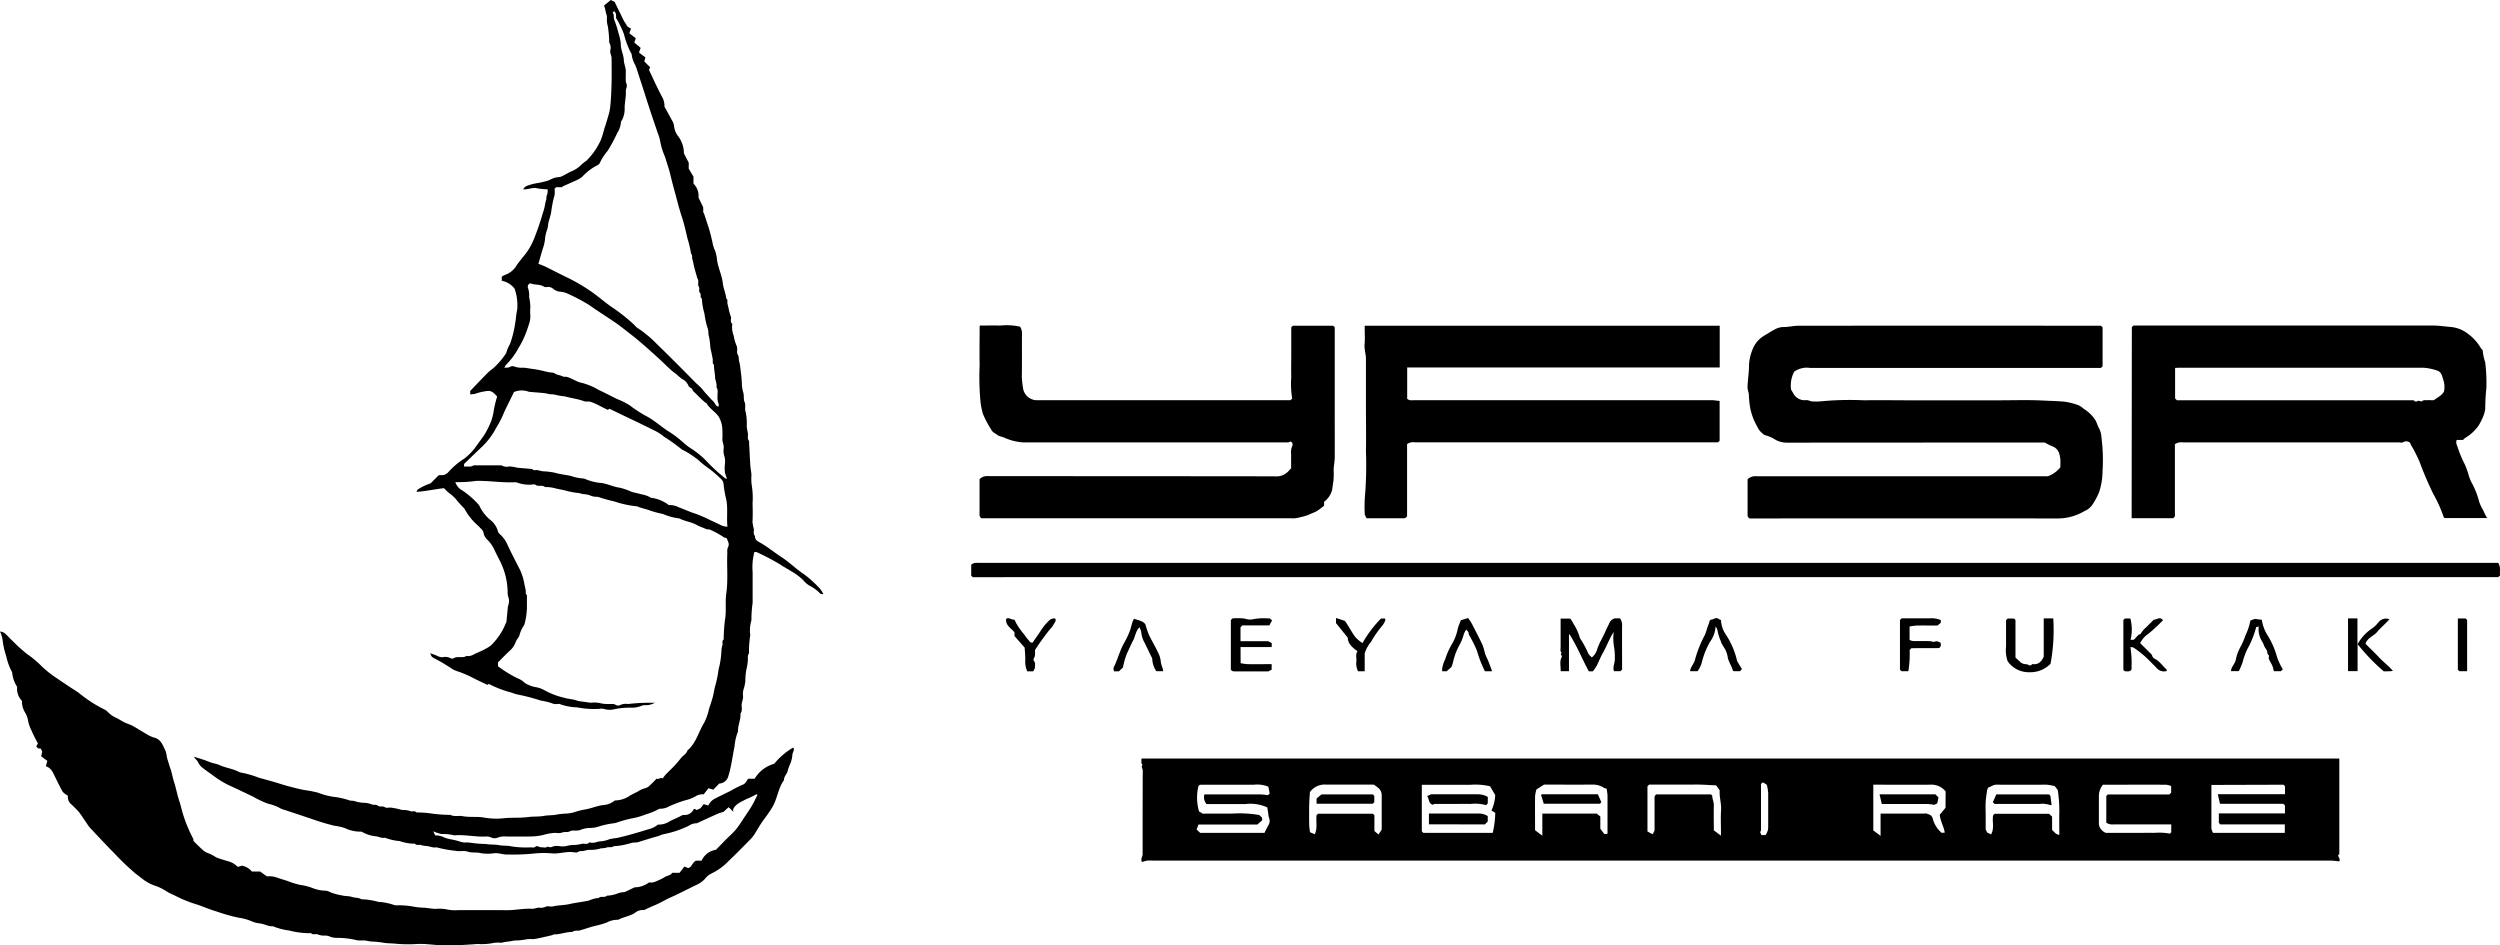 <svg id="Group_44300" data-name="Group 44300" xmlns="http://www.w3.org/2000/svg" xmlns:xlink="http://www.w3.org/1999/xlink" width="166.762" height="63.039" viewBox="0 0 166.762 63.039">
  <defs>
    <clipPath id="clip-path">
      <rect id="Rectangle_23220" data-name="Rectangle 23220" width="166.762" height="63.039"/>
    </clipPath>
  </defs>
  <g id="Group_44292" data-name="Group 44292" clip-path="url(#clip-path)">
    <path id="Path_157723" data-name="Path 157723" d="M829.867,505.2c-.2-.018-.376-.049-.554-.049q-31.652,0-63.3,0H750.747a3.311,3.311,0,0,0-.4,0,2.131,2.131,0,0,0-.334.1.418.418,0,0,1,.005-.35.616.616,0,0,0,.039-.264c0-1.835,0-3.67.009-5.5,0-.126-.137-.249-.01-.374-.14-.115-.055-.27-.082-.423H829.86c.007.008.021.017.023.028a.6.6,0,0,1,0,.08q0,3.094,0,6.188a.452.452,0,0,1,0,.079c0,.011-.018.019-.027.029s-.02.018-.028.029-.015.021-.028.04c.044.133.168.267.07.394m-61.189-5.115v3.108l.1.1h4.63a6.278,6.278,0,0,0,.169-1.341l-.255-.151a2.634,2.634,0,0,0,.252-1.031l-.342-.582a4.164,4.164,0,0,0-1.328-.1c-1.071,0-2.141,0-3.225,0m52.668.008c0,.93,0,1.827,0,2.725a.751.751,0,0,0,.113.472h4.784v-.564h-4.3l-.1-.1V502h4.409v-.527l-.111-.111h-4.222l-.146-.643h4.482v-.53l-.1-.1Zm-62.975,1.5a2.714,2.714,0,0,0-1.456-.226H754.32a.691.691,0,0,1-.141-.643c1.26,0,2.494,0,3.728,0a4.994,4.994,0,0,1,.51.054l.117-.117-.092-.454a1.99,1.99,0,0,0-.964-.129c-.59,0-1.18,0-1.771,0-.55,0-1.1,0-1.65,0-.108,0-.216-.011-.279.108a3.309,3.309,0,0,0,.042,1.676l.249.146c.632,0,1.263-.009,1.893,0a7.868,7.868,0,0,1,1.873.091c.082.087.238.151.192.356l-.317.28h-3.926l-.125.335.235.218h4.295a5.12,5.12,0,0,1,.25-.49.56.56,0,0,0,.049-.52,1.214,1.214,0,0,1-.053-.3c-.023-.148-.048-.3-.063-.39m52.526-1.421c-.156-.028-.331-.072-.507-.087s-.375,0-.563,0c-.938,0-1.876.007-2.814-.005-.223,0-.372.143-.543.188l-.078.154c-.038.3-.088.563-.1.832-.018.293,0,.588,0,.882v.935l.108.208.253.118c.241-.417.055-.864.139-1.28l.095-.095h3.631l.205.19v.893c.148.121.251.313.482.319,0-.5-.013-.992,0-1.486a9.081,9.081,0,0,0-.107-1.505l-.2-.258m-7.277.356a1.212,1.212,0,0,0-1.044-.449c-1.127.007-2.254,0-3.381,0h-.4v3.05l.486.362v-1.483h2.885a.539.539,0,0,1,.2,0c.15.066.306.078.386.3a1.859,1.859,0,0,0,.6.981l.21-.011c-.062-.41-.292-.757-.334-1.194l.385-.465ZM781,500.346a.62.62,0,0,1-.153-.041,1.373,1.373,0,0,0-.833-.224c-1.059.007-2.118,0-3.178,0l-.509.323a2.64,2.64,0,0,0-.092.455c-.008.748,0,1.5,0,2.264l.485.367v-1.473h3.63l.239.191v.818l.269.357.21-.021c0-.868,0-1.711,0-2.553a3.686,3.686,0,0,0-.062-.464m-19.241,1.68h3.653l.1.1v1.052l.273.234.214-.33c0-.761,0-1.512,0-2.261a.637.637,0,0,0-.22-.512c-.1-.084-.2-.154-.305-.229-1.062,0-2.122.005-3.183,0a1.224,1.224,0,0,0-1.081.5c-.014.245-.041.529-.046.813q-.012.7,0,1.406a3.952,3.952,0,0,0,.059.464l.309.128c.212-.424.059-.854.125-1.271l.094-.094m56.916.71c-1.305,0-2.579,0-3.852,0a.725.725,0,0,1-.482-.114v-1.784l.1-.1h4.108l.118-.118v-.441a1.389,1.389,0,0,0-.334-.089c-1.406-.006-2.812,0-4.218,0a1.213,1.213,0,0,0-.268.7c0,.694,0,1.388,0,1.952a.735.735,0,0,0,.47.56h2.131c.362,0,.724-.009,1.086,0a3.779,3.779,0,0,1,1.051.052l.087-.087Zm-30.521.392.483.36V503.2c0-.469-.024-.939.007-1.405s-.131-.907-.088-1.325l-.236-.338c-.345-.017-.709-.039-1.074-.051-.241-.008-.483,0-.724,0h-2.677l-.11.11v3.019l.346.181.127-.245c0-.691,0-1.414,0-2.136a.271.271,0,0,1,.118-.278h3.638c.037.037.089.064.09.094.007.219.114.417.108.642-.015.535,0,1.071,0,1.657m3.082.11.09.214h.269a.844.844,0,0,0,.185-.532c0-.761,0-1.522,0-2.282a3.275,3.275,0,0,0-.087-.523c0-.011-.018-.019-.056-.057l-.225-.126-.112.112v2.841c0,.08,0,.16,0,.24a.215.215,0,0,1-.019.072c0,.011-.018.019-.027.029l-.012.012" transform="translate(-673.839 -447.744)"/>
    <path id="Path_157724" data-name="Path 157724" d="M24.12,55.473A2.4,2.4,0,0,1,23,55.236a3.617,3.617,0,0,0-.7-.156,15.328,15.328,0,0,1-1.505-.453c-.6-.2-1.2-.4-1.8-.6a1.18,1.18,0,0,1-.247-.084,3.163,3.163,0,0,0-.871-.334,5.939,5.939,0,0,1-.975-.459c-.571-.273-1.142-.547-1.718-.81a6.644,6.644,0,0,1-1.018-.647c-.2-.138-.4-.279-.587-.427a1.038,1.038,0,0,1-.359-.409c-.055-.131-.2-.223-.282-.383.338.112.683.206,1.011.343.232.1.48.119.713.225.428.194.915.239,1.332.477a6.555,6.555,0,0,1,1.265.356c.406.108.817.225,1.223.343a17.154,17.154,0,0,0,1.669.453c.273.05.551.08.821.149a1.722,1.722,0,0,1,.363.1,4.373,4.373,0,0,0,.912.232,4.953,4.953,0,0,1,1,.216c.135.068.293.018.447.086a2.533,2.533,0,0,0,.645.1,1.275,1.275,0,0,1,.406.086c.15.079.349.009.442.089.155.132.328.009.485.116.111.076.313,0,.466.035a5.214,5.214,0,0,1,.52.105.92.92,0,0,0,.26.048,1.17,1.17,0,0,1,.453.076c.124.053.293-.058.408.086.005.006.026,0,.039,0a6.84,6.84,0,0,1,1.054.084,9.555,9.555,0,0,0,1.175.077c.26.138.546.035.811.086.471.091.955.01,1.415.092a4.672,4.672,0,0,0,1.337.046c.542-.059,1.086-.006,1.618-.079.355-.049.711-.012,1.054-.077.274-.051.549-.028.812-.081a4.7,4.7,0,0,1,.613-.071,2.428,2.428,0,0,0,.569-.084A4.685,4.685,0,0,1,39,54c.45-.069.865-.273,1.329-.306a1.4,1.4,0,0,0,.688-.3,1.79,1.79,0,0,0,1.017-.332c.164-.089.33-.175.5-.255a1.6,1.6,0,0,1,.511-.231.691.691,0,0,0,.316-.2c.151-.133.287-.282.445-.44.124.092.255-.119.4-.006a2.079,2.079,0,0,1,.174-.237c.2-.213.421-.414.623-.628.151-.161.289-.334.428-.506s.36-.275.428-.506c.586-.495.739-1.251,1.126-1.866a3.826,3.826,0,0,0,.314-.914c.1-.307.214-.611.283-.932.039-.179.066-.369.116-.55a7.293,7.293,0,0,0,.235-1.144,5.5,5.5,0,0,0,.188-1.218,1.559,1.559,0,0,1,.073-.408c.022-.124-.053-.268.08-.371.013-.01,0-.051,0-.078a10.933,10.933,0,0,1,.089-1.251c.1-.58,0-1.165.083-1.735.132-.915.025-1.829.071-2.741a.622.622,0,0,1,.063-.378.408.408,0,0,0-.016-.338c-.048-.1-.05-.278-.24-.263a5.59,5.59,0,0,0-.913-.512c-.115-.072-.227-.019-.334-.073-.176-.09-.377-.135-.546-.235-.381-.225-.83-.263-1.217-.465a3.83,3.83,0,0,1-1.086-.294,6.905,6.905,0,0,1-.871-.233c-.278-.111-.579-.151-.851-.277a6.981,6.981,0,0,1-1.555-.337,9.857,9.857,0,0,1-.974-.265.494.494,0,0,0-.184-.038.941.941,0,0,1-.411-.082,1.322,1.322,0,0,0-.409-.09c-.134,0-.265-.067-.409-.08a5.093,5.093,0,0,1-.819-.156c-.245-.064-.495-.1-.738-.163a2.188,2.188,0,0,0-.653-.074c-.174-.177-.431,0-.626-.151-.074-.059-.234-.013-.355-.009a2.376,2.376,0,0,1-.9-.149.422.422,0,0,0-.156-.012c-.85.033-1.693-.11-2.545-.093a8.835,8.835,0,0,1-1.4.081.976.976,0,0,0,.475.561,5.55,5.55,0,0,1,1.063.925.515.515,0,0,1,.1.16,2.665,2.665,0,0,0,.695.874,1.455,1.455,0,0,1,.519.789.4.4,0,0,0,.14.181,2.059,2.059,0,0,1,.5.717c.262.562.552,1.112.833,1.665a3.854,3.854,0,0,1,.29.965c.026.123.059.245.079.369s-.041.242.082.328c0,.295,0,.589,0,.884a4.618,4.618,0,0,1-.163,1.058.662.662,0,0,1-.069.132,2.11,2.11,0,0,0-.247.54c-.037.209-.21.336-.273.532a1.429,1.429,0,0,1-.418.592c-.265.245-.514.507-.76.752v.261a8.594,8.594,0,0,0,1.283.793,1.338,1.338,0,0,1,.454.272,1.112,1.112,0,0,0,.355.2,1.656,1.656,0,0,0,.392.12,1.9,1.9,0,0,1,.7.261,5.266,5.266,0,0,0,1.259.461c.265.081.555.084.813.178a1.529,1.529,0,0,0,.374.07c.191.022.38.063.571.076a1.959,1.959,0,0,1,.558.016,2.16,2.16,0,0,0,.657.068c.152.016.308-.038.456.073a.3.3,0,0,0,.272,0,.916.916,0,0,1,.535-.071,12.2,12.2,0,0,1,1.457-.084c.077.008.156,0,.326,0a1.146,1.146,0,0,1-.6.161.737.737,0,0,0-.371.075,1.581,1.581,0,0,1-.528.092,5.591,5.591,0,0,0-1.132.088,1.342,1.342,0,0,1-.784-.009.658.658,0,0,0-.28,0,5.95,5.95,0,0,1-1.495-.1,3.677,3.677,0,0,1-1.153-.22c-.054-.026-.132,0-.2,0a.765.765,0,0,1-.373-.073,5.071,5.071,0,0,0-.7-.161c-.08-.03-.166-.055-.248-.079a12.759,12.759,0,0,0-1.275-.321c-.2-.037-.38-.125-.575-.172a7.068,7.068,0,0,1-1.367-.541l-.086.068c-.342-.165-.7-.327-1.051-.51a6.2,6.2,0,0,0-.962-.4,1.672,1.672,0,0,1-.433-.218,11.308,11.308,0,0,0-1.1-.645c-.176-.1-.176-.1-.272-.335a3.92,3.92,0,0,1,.465.17.734.734,0,0,0,.367.092.762.762,0,0,1,.534.069.217.217,0,0,0,.2,0c.269-.168.6.023.862-.157.276.063.492-.118.718-.211a4.935,4.935,0,0,0,.669-.329,1.374,1.374,0,0,0,.25-.171,4.173,4.173,0,0,0,.97-1.447c.014-.034.047-.065.05-.1.03-.283.054-.567.083-.851a1.108,1.108,0,0,1,.051-.3.818.818,0,0,0,0-.5.829.829,0,0,1-.051-.258,4.729,4.729,0,0,0-.33-1.753c-.141-.369-.348-.713-.515-1.073a2.358,2.358,0,0,0-.509-.757.771.771,0,0,1-.244-.414.535.535,0,0,0-.188-.328c-.084-.087-.165-.177-.257-.255a3.816,3.816,0,0,1-.777-.965.887.887,0,0,0-.106-.157,6.806,6.806,0,0,1-.548-.615,3.252,3.252,0,0,0-.5-.433c-.091-.079-.172-.17-.272-.27-.591.064-1.188.2-1.843.247.054-.088.07-.149.108-.168a3.57,3.57,0,0,1,.839-.4l.54-.539c.192-.031.358.03.49-.092.027-.025.077-.029.1-.057a5,5,0,0,1,1.122-.965,3.9,3.9,0,0,0,.733-.742c.2-.293.423-.573.62-.868a5.9,5.9,0,0,0,.442-.9,3.63,3.63,0,0,0,.144-.545,7.232,7.232,0,0,1,.251-1.085,2.051,2.051,0,0,0-.284-.275.517.517,0,0,0-.314-.1,3.8,3.8,0,0,0-.848.184c-.125.047-.223.016-.341.064l-.014-.24c.361-.376.741-.778,1.129-1.173a3.047,3.047,0,0,1,.385-.324,5.018,5.018,0,0,0,.89-1.032,2.479,2.479,0,0,1,.258-.617,7.168,7.168,0,0,0,.338-1.351c.029-.177.054-.352.07-.531s.062-.325.076-.49a3.4,3.4,0,0,0-.181-1.307,1.409,1.409,0,0,0-.856-.529V18.46a.776.776,0,0,1,.2-.117,1.467,1.467,0,0,0,.825-.7c.154-.2.311-.409.475-.6a4.213,4.213,0,0,0,.66-1.137,17.322,17.322,0,0,0,.588-1.726,2.782,2.782,0,0,0,.145-.584,2.42,2.42,0,0,1,.076-.289c.021-.1-.013-.2.052-.3a.982.982,0,0,0,.038-.379,4.249,4.249,0,0,1-.815-.09c-.272-.008-.529.106-.815.094.114-.233.32-.257.492-.318a4.523,4.523,0,0,1,.556-.117c.184-.04.368-.082.55-.131a1.542,1.542,0,0,0,.242-.1,1.288,1.288,0,0,1,.5-.148.734.734,0,0,0,.287-.081c.2-.1.391-.222.6-.313a1.889,1.889,0,0,0,.662-.449,3.635,3.635,0,0,1,.333-.26,4.586,4.586,0,0,0,.955-1.372,5.632,5.632,0,0,0,.229-.75c.118-.314.2-.64.3-.962a3.035,3.035,0,0,0,.1-.518c.057-.535.075-1.075.089-1.613s0-1.072,0-1.607c0-.18-.109-.338-.087-.53a.676.676,0,0,0-.071-.53c-.013-.017,0-.052,0-.079a7.979,7.979,0,0,0-.092-1.009,1.533,1.533,0,0,1-.062-.531c.027-.181-.077-.323-.091-.49a2.119,2.119,0,0,0-.1-.355L40.743,0,41,.127c.187.384.391.808.6,1.23.039.078.095.148.141.223a.843.843,0,0,0,.117.19,1.214,1.214,0,0,0,.234.132l-.113.32.432.329-.1.288.424.355-.111.31.429.326-.077.27.392.386-.078.178c.279.581.556,1.213.886,1.816a1.211,1.211,0,0,1,.146.627c.165.3.336.608.5.918a.93.93,0,0,1,.141.38,1.3,1.3,0,0,0,.258.661,1.887,1.887,0,0,1,.4,1.164l.32.62v.4l.318.537v.466a1.118,1.118,0,0,1,.333.922l.317.655V14.2l.035-.011c.069.212.141.422.207.635a10.5,10.5,0,0,1,.408,1.52,2.707,2.707,0,0,0,.155.417c.035.107.056.218.082.328s.024.2.04.3c.081.511.321.977.378,1.5.037.342.195.673.233,1.025.126.088.053.22.076.331s.052.219.08.328a2.875,2.875,0,0,0,.136.506c.078.17-.073.377.105.52.007.005,0,.026,0,.039a1.558,1.558,0,0,0,.1.763,2.875,2.875,0,0,0,.212.715c.012.02,0,.051.009.076.031.163-.046.326.066.5.073.112.025.291.083.445a3.527,3.527,0,0,1,.079.487,9.135,9.135,0,0,1,.095,1.009,2.178,2.178,0,0,0,.085.527c.078.217.008.46.09.645.1.229,0,.452.071.655a3.533,3.533,0,0,1,.076.974c.015.164.054.326.078.489s-.058.343.079.491c.013.014,0,.052,0,.079.027.511.049,1.023.082,1.534.014.217.062.433.076.65a3.5,3.5,0,0,0,.012.64A5.33,5.33,0,0,1,50.2,33.57c.01.415.018.831-.005,1.245a3.66,3.66,0,0,0,.091.489c.009.151-.059.319.078.449-.028.231.155.342.3.422.515.281.962.659,1.449.975.54.349.988.808,1.527,1.16a7.626,7.626,0,0,1,1.054.957,2.045,2.045,0,0,1,.233.371c-.112-.021-.182-.012-.213-.043a2.432,2.432,0,0,0-.644-.489,1.567,1.567,0,0,1-.479-.393,3.683,3.683,0,0,0-.8-.6c-.239-.161-.5-.285-.737-.452a15.757,15.757,0,0,0-1.588-.834c-.04-.022-.1,0-.144,0a3.872,3.872,0,0,0-.118,1.334c0,.683,0,1.366,0,2.05a8.015,8.015,0,0,0-.08,1.172,2.217,2.217,0,0,0-.077.972,7.081,7.081,0,0,0-.084,1.212c-.121.177-.06.379-.084.569a4.076,4.076,0,0,1-.092.526,4.1,4.1,0,0,0-.069.774,2.237,2.237,0,0,1-.1.483,1.15,1.15,0,0,0-.055.494c.027.218-.087.4-.091.61,0,.191.057.395-.078.57.035.405-.183.776-.163,1.179a.228.228,0,0,1-.035.105,3.516,3.516,0,0,0-.2.921c-.137.654-.207,1.322-.409,1.962a.655.655,0,0,1-.611.506l-.4.411-.316-.1-.32.409a.9.9,0,0,0-.57.148,2.568,2.568,0,0,1-.659.25,8.1,8.1,0,0,0-1.08.405,1.222,1.222,0,0,1-.578.16.2.2,0,0,0-.112.02,3.792,3.792,0,0,1-.826.34,4.758,4.758,0,0,1-1.009.29,7.7,7.7,0,0,0-.9.249,1.378,1.378,0,0,1-.215.062,5.56,5.56,0,0,0-1.037.218,1.936,1.936,0,0,1-.521.1,1.814,1.814,0,0,0-.783.158c-.032.016-.079,0-.117.01-.176.035-.351-.044-.539.064-.14.08-.348,0-.527.086a.942.942,0,0,1-.4.009,3.29,3.29,0,0,0-.827.14,3.831,3.831,0,0,1-.764.1c-.55.014-1.1,0-1.651.008a1.314,1.314,0,0,0-.616.067.527.527,0,0,1-.43,0,.714.714,0,0,0-.417-.065c-.689.02-1.371-.143-2.061-.083a2.948,2.948,0,0,0-.852-.087,2.833,2.833,0,0,1-.549-.184l.126.273a1.275,1.275,0,0,1,.614.144c.311.121.66.142.983.253a1.718,1.718,0,0,0,.369.08,1.922,1.922,0,0,1,.36.009,7.793,7.793,0,0,0,1.053.087c.3.058.6.022.893.08.274.055.555.013.812.08a6.227,6.227,0,0,0,1.3.065c.111.006.236.048.336-.068.023-.027.121,0,.183.017s.122.057.178.05c.14-.017.294.069.42-.054a.365.365,0,0,0,.372-.011,1.165,1.165,0,0,1,.438-.011,1.26,1.26,0,0,0,.439-.009,2.01,2.01,0,0,1,.615-.074,4.353,4.353,0,0,0,.45-.078c.15-.029.32.073.453-.077.018-.02.079-.011.117,0,.228.056.43-.082.652-.086a1.825,1.825,0,0,0,.584-.14,3.933,3.933,0,0,1,.487-.081c.246-.054.492-.112.735-.179.457-.126.913-.256,1.363-.4a1.608,1.608,0,0,0,.66-.318,1.312,1.312,0,0,0,.771-.213c.24-.129.5-.225.738-.353a.429.429,0,0,1,.211-.078.638.638,0,0,0,.649-.362c.008-.018.042-.026.081-.048l.12.083c.26-.1.26-.1.474-.392l.314.093a.966.966,0,0,1,.486-.485q.5-.254,1-.494a6.374,6.374,0,0,1,.8-.406.42.42,0,0,0,.181-.129,2.785,2.785,0,0,0,.184-.272h.436a2.211,2.211,0,0,1,1.308-1,4.7,4.7,0,0,1,1.264-1.082c.12.172-.047.315-.053.475a1.741,1.741,0,0,1-.084.446c-.067.212-.181.413-.225.628s-.264.377-.249.622c-.405.553-.442,1.263-.8,1.842-.172.281-.365.549-.559.809-.221.3-.4.615-.589.925a2.123,2.123,0,0,1-.284.364c-.47.478-.938.959-1.425,1.419a3.972,3.972,0,0,1-1.2.88,1.164,1.164,0,0,0-.416.349,1.751,1.751,0,0,1-.563.4c-.582.279-1.154.582-1.744.845-.331.147-.638.34-.968.481-.252.108-.5.215-.784.358a.837.837,0,0,0-.636.2c-.346.211-.753.26-1.1.449a1.444,1.444,0,0,0-.735.169,4.774,4.774,0,0,1-.714.214c-.382.084-.741.227-1.116.326-.159.042-.341-.031-.484.1-.416-.009-.807.167-1.222.163-.046,0-.09.042-.138.053-.269.064-.539.127-.809.185a3.807,3.807,0,0,1-.45.078,2.023,2.023,0,0,0-.44.011,4.13,4.13,0,0,1-.814.081,4.456,4.456,0,0,1-.451.076c-.151.006-.3.06-.45.073a2.036,2.036,0,0,0-.48.011,3.76,3.76,0,0,1-1.057.071c-.432.03-.863.065-1.3.078s-.86.021-1.289,0c-.472-.026-.941-.1-1.417-.079a9.266,9.266,0,0,1-1.408-.011c-.313-.037-.63-.02-.932-.08a5.557,5.557,0,0,0-.734-.07c-.164-.011-.326-.061-.491-.075a3.2,3.2,0,0,1-.482-.009,5.306,5.306,0,0,0-1.344-.161,1.267,1.267,0,0,1-.517-.106.67.67,0,0,0-.262-.048,1.151,1.151,0,0,1-.494-.074c-.131-.065-.315.054-.449-.085-.019-.02-.078,0-.118,0a5.32,5.32,0,0,1-1.339-.178,4.28,4.28,0,0,1-1.087-.284c-.314.024-.583-.161-.89-.193a1.748,1.748,0,0,1-.541-.144,3.348,3.348,0,0,0-.866-.234,12.459,12.459,0,0,1-1.481-.421c-.453-.129-.885-.326-1.333-.472a8.188,8.188,0,0,1-1.313-.524c-.22-.117-.456-.2-.667-.337a3.43,3.43,0,0,0-.663-.341,2.97,2.97,0,0,1-.838-.408c-.18-.144-.367-.28-.55-.421A16.56,16.56,0,0,1,7.611,56.9c-.105-.1-.211-.206-.313-.313Q6.642,55.9,5.989,55.2a2.489,2.489,0,0,1-.2-.278c-.058-.083-.113-.167-.171-.251-.123-.177-.235-.364-.373-.527a6.681,6.681,0,0,0-.482-.485.636.636,0,0,1-.232-.572c-.084-.058-.182-.117-.268-.191a.587.587,0,0,1-.137-.174q-.248-.48-.484-.965c-.129-.263-.242-.537-.584-.644l.1-.357-.411-.308.067-.313-.088-.2-.181-.013-.129-.129.112-.2c-.13-.258-.291-.539-.414-.836a2.478,2.478,0,0,1-.258-.781,1.739,1.739,0,0,0-.2-.475,1.373,1.373,0,0,1-.188-.744,1.19,1.19,0,0,1-.326-.945,2.02,2.02,0,0,1-.323-.9.3.3,0,0,0-.048-.14,4.022,4.022,0,0,1-.35-.98A5.341,5.341,0,0,1,.168,42.65,2.184,2.184,0,0,0,0,42.125a.618.618,0,0,1,.386.178c.156.147.3.306.458.453a9.832,9.832,0,0,0,1,.9,6.294,6.294,0,0,1,.782.634,7.314,7.314,0,0,0,.737.652c.407.3.834.573,1.254.857.241.163.5.306.723.487a8.8,8.8,0,0,0,1.591,1.022.944.944,0,0,1,.278.2,1.621,1.621,0,0,0,.533.37c.192.09.367.214.558.307s.374.138.547.233c.34.188.666.4,1,.591a1.854,1.854,0,0,0,.442.194c.465.12.578.533.754.887a1.951,1.951,0,0,1,.087.406c.033.133.075.264.115.394s.08.261.126.39c.1.283.141.581.235.867.139.427.215.875.359,1.3.08.237.134.482.2.72a9.412,9.412,0,0,0,.677,1.691,1.145,1.145,0,0,1,.06.136.364.364,0,0,1,0,.1c.173.17.348.356.539.523a1.207,1.207,0,0,0,.512.319,3.381,3.381,0,0,1,.459.249c.289.122.593.2.886.288a1.392,1.392,0,0,1,.562.355l.27-.083a1.119,1.119,0,0,1,.672.39h.55l.448.321a1.65,1.65,0,0,1,.728.1c.233.086.475.148.71.231a5.485,5.485,0,0,0,.789.241,3.638,3.638,0,0,1,.8.2,2.573,2.573,0,0,0,.888.187.51.51,0,0,1,.253.073,3.475,3.475,0,0,0,.864.243c.208.059.443.029.647.1s.434.026.621.152a4.859,4.859,0,0,1,1.139.176,3.887,3.887,0,0,1,1.074.217.9.9,0,0,0,.278.01,5.568,5.568,0,0,1,1.05.1,4.376,4.376,0,0,0,.7.065c.231.026.46.064.692.077a2.892,2.892,0,0,1,.68.016,2.87,2.87,0,0,0,.9.064c1.074.009,2.148,0,3.222.006.555,0,1.1-.128,1.659-.093.141.009.292-.071.449-.077a.791.791,0,0,0,.459-.061c.117-.072.321.016.473-.02.377-.09.769-.075,1.141-.163.421-.1.852-.13,1.272-.231a1.94,1.94,0,0,1,.655-.17c.151-.155.391.006.54-.153a2.217,2.217,0,0,0,.775-.172,1.7,1.7,0,0,1,.413-.068l.661-.317a1.584,1.584,0,0,0,.955-.325.879.879,0,0,0,.533-.1,4.156,4.156,0,0,0,.506-.246c.149-.121.4-.1.511-.3h.494l.321-.414.255.1c.261-.076.264-.368.513-.493h.38a1.248,1.248,0,0,1,.957-.726L48.424,56c.228-.228.473-.441.679-.686a8.5,8.5,0,0,0,.517-.749c.168-.251.343-.5.5-.76s.276-.523.412-.785c-.04-.017-.074-.042-.084-.035a5.411,5.411,0,0,1-.672.322c-.308.175-.669.281-.868.658v.176l-.306-.3-.344.317a2.883,2.883,0,0,0-.332.1c-.465.207-.927.42-1.444.656a.927.927,0,0,0-.516.157,6.674,6.674,0,0,1-1.695.573c-.157.033-.3.114-.458.156-.433.117-.86.257-1.29.386a2.434,2.434,0,0,1-.315.021c-.1.015-.191.06-.29.076a4.2,4.2,0,0,1-.98.162c-.148.119-.341.032-.485.092s-.317.023-.451.078a2.418,2.418,0,0,1-.735.074c-.125.012-.246.057-.37.076s-.232-.02-.349.072c-.066.052-.209.021-.314.008-.451-.057-.887.1-1.336.086a6.525,6.525,0,0,0-1.366.012A14.047,14.047,0,0,1,33.866,57c-.3.018-.585-.115-.894-.086a2.808,2.808,0,0,1-.922-.009c-.285-.071-.576,0-.845-.094s-.558.006-.822-.058a8.17,8.17,0,0,1-1.271-.234c-.24.058-.456-.085-.692-.085a2.077,2.077,0,0,1-.37-.075c-.124-.024-.27.057-.369-.081a2.95,2.95,0,0,1-1.018-.173,3.616,3.616,0,0,1-.991-.226c-.2.051-.379-.062-.569-.09a2.355,2.355,0,0,1-.985-.315M40.98,1.338a5.948,5.948,0,0,1,.268.848,3.53,3.53,0,0,1,.164.735c-.02.382.189.712.2,1.09.006.246.135.486.131.745,0,.214-.009.429,0,.643.006.111.072.219.071.328s-.076.247-.069.368c.021.369-.074.728-.078,1.092a1.588,1.588,0,0,1-.192.848c-.02.032-.055.065-.055.1a1.512,1.512,0,0,1-.25.741,10.4,10.4,0,0,1-.636,1.185,3.5,3.5,0,0,0-.515.791.343.343,0,0,1-.168.168,3.581,3.581,0,0,0-.983.739,1.311,1.311,0,0,1-.345.232c-.336.16-.679.3-1.019.456l.012.039H37.1l-.111.111a1.22,1.22,0,0,1-.009.462,7.44,7.44,0,0,0-.221,1.152c-.048.181-.093.362-.151.541s-.042.384-.109.558a2.418,2.418,0,0,0-.15.7,2.764,2.764,0,0,1-.144.585c-.1.323-.187.647-.29,1,.171.071.334.128.488.2.468.23.93.475,1.4.7a12.151,12.151,0,0,1,1.588.921c.549.374,1.038.829,1.6,1.191a11.567,11.567,0,0,1,1.3,1.048,1.738,1.738,0,0,0,.2.2,7.682,7.682,0,0,1,1.318,1.086c.895.868,1.772,1.754,2.648,2.641a3.936,3.936,0,0,1,.374.357c.19.249.411.475.621.709a1.188,1.188,0,0,1,.289.363c.018.048.1.074.177.132.013-.085.043-.145.024-.178a1.217,1.217,0,0,1-.078-.571c-.01-.192.056-.395-.079-.569.061-.227-.076-.429-.085-.649s-.051-.46-.076-.69c-.006-.053.02-.131-.007-.155-.124-.111-.052-.25-.074-.374s-.052-.273-.08-.409-.062-.245-.079-.369a4.265,4.265,0,0,0-.093-.726c-.058-.181-.017-.372-.079-.529a5.124,5.124,0,0,1-.218-.991,4.161,4.161,0,0,1-.174-1.015c-.165-.087-.016-.275-.132-.39s.013-.267-.077-.41c-.067-.106-.021-.282-.036-.425,0-.046-.047-.088-.06-.135-.088-.312-.184-.622-.253-.939a2.544,2.544,0,0,0-.079-.33c-.042-.115.031-.263-.088-.366a6.609,6.609,0,0,0-.24-1.025c-.117-.512-.232-1.022-.4-1.522-.155-.46-.267-.934-.395-1.4-.112-.409-.224-.82-.323-1.232-.1-.439-.25-.861-.38-1.291a4.547,4.547,0,0,1-.3-.925,3.11,3.11,0,0,0-.192-.681c-.167-.506-.346-1.009-.511-1.516-.25-.767-.489-1.538-.742-2.3-.078-.236-.148-.48-.241-.7a1.84,1.84,0,0,1-.241-.744c0-.009-.021-.017-.027-.029a5.722,5.722,0,0,1-.484-1.286A6.735,6.735,0,0,0,41.094,1.2c-.008-.115.044-.315-.131-.455l-.1.1c.126.145.043.314.113.488M30.952,31.126c.239-.026.455.048.645-.087H33.45a.683.683,0,0,0,.53.074,2.731,2.731,0,0,1,.531.086c.311.029.622.054.933.081.025,0,.058,0,.071.019.1.117.227.036.338.06s.245.063.37.079a4.848,4.848,0,0,1,.77.091c.353.106.718.137,1.074.215a3.257,3.257,0,0,0,.9.179,3.5,3.5,0,0,0,1.2.3c.4.071.763.254,1.169.308a4.158,4.158,0,0,1,.771.266c.212.074.441.1.655.171a1.887,1.887,0,0,1,.666.237,2.412,2.412,0,0,1,1.184.486,1.322,1.322,0,0,1,.684.156c.362.13.709.3,1.079.412a9.256,9.256,0,0,1,1.022.446q.305.138.607.284a1.093,1.093,0,0,0,.521.144c-.067-.614.038-1.2-.076-1.8a7.229,7.229,0,0,1-.185-1.055.486.486,0,0,0-.14-.3,8.524,8.524,0,0,0-.8-.7,6.389,6.389,0,0,1-.668-.523,1.443,1.443,0,0,0-.27-.216,5.326,5.326,0,0,0-.9-.554,11.6,11.6,0,0,0-1.182-.847,3.124,3.124,0,0,0-.666-.428c-.609-.308-1.228-.6-1.843-.894l-1.146-.552-.1.075c-.391-.169-.736-.393-1.129-.527-.161-.055-.317,0-.462-.05-.415-.154-.855-.2-1.277-.322a3.989,3.989,0,0,1-.565-.088A1.35,1.35,0,0,0,36.7,26.3c-.137-.024-.272-.064-.41-.078-.324-.033-.649-.055-.973-.083a.3.3,0,0,1-.073-.017,1.326,1.326,0,0,0-.963.03c-.262.569-.56,1.1-.788,1.663a7.379,7.379,0,0,1-.393.722,4.84,4.84,0,0,1-.883,1.2c-.418.4-.838.8-1.26,1.211Zm4.264-12.106c0,.053-.023.13,0,.181a1.436,1.436,0,0,1,.079.611,3.531,3.531,0,0,1,.083.65,3.456,3.456,0,0,0,0,.6,1.666,1.666,0,0,1-.119.636,6.326,6.326,0,0,1-.678,1.529,4.776,4.776,0,0,1-.822,1.105.909.909,0,0,0-.117.2c.153-.016.272,0,.346-.043a.363.363,0,0,1,.339-.035,1.344,1.344,0,0,0,.576.07c.244.022.485.071.73.1a7.467,7.467,0,0,1,.738.153,3.438,3.438,0,0,0,.491.081c.1.007.2.094.3.132a1.837,1.837,0,0,1,.356.109c.1.061.187.018.28.04.366.089.663.343,1.041.406a4.6,4.6,0,0,1,1.128.481c.406.187.8.395,1.2.593a4.768,4.768,0,0,1,.862.437,8.458,8.458,0,0,0,1.213.771,4.575,4.575,0,0,1,.411.271c.293.2.567.432.865.629a6.988,6.988,0,0,1,1.109.837,3.882,3.882,0,0,0,.485.362,6.041,6.041,0,0,1,.912.724A12.2,12.2,0,0,0,48.367,31.9c.026.02.07.017.134.031a2.371,2.371,0,0,1-.148-.418,3.142,3.142,0,0,1-.006-.481,1.588,1.588,0,0,0-.013-.557,1.142,1.142,0,0,1-.059-.574c.024-.218-.094-.4-.089-.61a5.7,5.7,0,0,0,0-.6,1.827,1.827,0,0,0-.247-.9c-.231-.334-.619-.538-.819-.909-.008-.015-.052-.008-.069-.023-.1-.086-.2-.172-.294-.263s-.211-.206-.313-.312-.218-.18-.259-.294c-.051-.142-.222-.114-.272-.286a.868.868,0,0,0-.411-.422,2.907,2.907,0,0,1-.359-.3c-.122-.095-.249-.183-.364-.285-.334-.3-.649-.619-.982-.919-.573-.516-1.14-1.032-1.752-1.5-.356-.275-.7-.56-1.076-.812-.565-.382-1.142-.747-1.7-1.14a12.456,12.456,0,0,0-1.321-.7,1.55,1.55,0,0,0-.576-.17.779.779,0,0,1-.45-.174.536.536,0,0,0-.424-.14.326.326,0,0,1-.2-.01c-.29-.2-.647-.1-.944-.243l-.139.132"/>
    <path id="Path_157725" data-name="Path 157725" d="M1151.429,216.966a1.967,1.967,0,0,0-.226,1.228c.052.086.106.171.155.258a.85.85,0,0,0,.854.44c.168-.01.293.1.451.09a4,4,0,0,0,.483-.005,20.35,20.35,0,0,1,2.947-.072c.993-.021,1.987,0,2.98,0h5.961c.994,0,1.989-.035,2.98.015.472.024.946.033,1.416.075a4.415,4.415,0,0,1,.946.238,1.46,1.46,0,0,1,.345.235,2.53,2.53,0,0,1,.774.747c.116.2.158.419.279.609a1.668,1.668,0,0,1,.141.626,11.647,11.647,0,0,1,.063,2.219,4.457,4.457,0,0,1-.224,1.349,4.326,4.326,0,0,1-.5.918,1.261,1.261,0,0,1-.489.364,3.491,3.491,0,0,1-1.814.485q-10.068-.008-20.137,0h-.381a.279.279,0,0,1-.131-.285c0-.777,0-1.553,0-2.327a.724.724,0,0,1,.605-.2c6.5,0,12.995,0,19.422,0a1.894,1.894,0,0,0,.836-.6c0-.168.013-.342,0-.514-.036-.392-.13-.749-.568-.9a3.778,3.778,0,0,1-.469-.237h-.641q-8.276,0-16.552.007a1.631,1.631,0,0,1-.737-.171,2.4,2.4,0,0,0-.713-.323c-.1-.013-.164-.116-.246-.171a1.112,1.112,0,0,1-.287-.395,4.049,4.049,0,0,1-.5-1.4,7.208,7.208,0,0,1-.065-.732c-.008-.179-.094-.34-.088-.53.015-.486.1-.965.1-1.453a3.057,3.057,0,0,1,.242-1.059,1.833,1.833,0,0,1,.8-.922c.227-.132.446-.283.682-.4a1.237,1.237,0,0,1,.535-.156c.358.009.7-.087,1.054-.087q9.947-.007,19.9,0h.261l.11.11v2.593l-.11.11h-.162q-9.625,0-19.251,0a1.436,1.436,0,0,0-1.024.237" transform="translate(-1031.73 -192.202)"/>
    <path id="Path_157726" data-name="Path 157726" d="M1400.854,214.022l.107-.107h20c.407,0,.81.07,1.213.1a2.176,2.176,0,0,1,1.067.425,3.165,3.165,0,0,1,.9.989.684.684,0,0,0,.114.117,3.355,3.355,0,0,0,.168.812.182.182,0,0,1,.01.076,11.387,11.387,0,0,1,.07,1.652,12.886,12.886,0,0,0-.075,1.375,2.117,2.117,0,0,1-.16.575,4.183,4.183,0,0,1-.291.563,2.939,2.939,0,0,1-.9.821,1.206,1.206,0,0,0-.129.127h-.424c-.087.212.037.382.088.557a6.954,6.954,0,0,0,.447,1.061,5.327,5.327,0,0,1,.244.662,2.619,2.619,0,0,0,.246.621,5.307,5.307,0,0,1,.471,1.211,2.8,2.8,0,0,0,.284.6,3.043,3.043,0,0,0,.255.5h-2.844c-.021-.021-.051-.037-.057-.059a9.094,9.094,0,0,0-.7-1.561,22.183,22.183,0,0,1-.891-2.084,9.925,9.925,0,0,0-.607-1.2.894.894,0,0,1-.04-.115.4.4,0,0,0-.475-.04c-.076.049-.21.008-.317.008h-14.376a.772.772,0,0,0-.526.12q0,2.278,0,4.57c0,.127.049.273-.123.367h-2.762ZM1421,218.9c.25-.207.549-.319.678-.595a1.489,1.489,0,0,0-.063-.813c-.069-.233-.127-.506-.419-.58a3.573,3.573,0,0,0-.891-.184q-8.132.005-16.265,0c-.1,0-.2.01-.3.015v2.035l.12.12h15.734a.168.168,0,0,1,.04,0,.08.08,0,0,1,.032.018c.02.018.037.039.058.056s.025,0,.037.006h.08a.135.135,0,0,0,.04,0,.1.1,0,0,0,.031-.023c.01-.009.019-.019.029-.028l0,0c.111.017.235.071.271.035.1-.093.2-.063.3-.067.161-.005.322,0,.494,0" transform="translate(-1258.65 -192.2)"/>
    <path id="Path_157727" data-name="Path 157727" d="M664.395,223.328c0-.328-.006-.636,0-.944a1.033,1.033,0,0,1,.069-.534.226.226,0,0,0-.1-.313.655.655,0,0,1-.16.06,2.6,2.6,0,0,1-.282,0H646.493a3.537,3.537,0,0,1-1.237-.319c-.145-.068-.332-.075-.448-.172-.139-.116-.321-.16-.421-.363a6.994,6.994,0,0,1-.557-1.057,5.716,5.716,0,0,1-.147-.7,17.478,17.478,0,0,1-.067-2.54c-.019-.857,0-1.714,0-2.571a.608.608,0,0,1,.013-.07c.445,0,.9-.014,1.349,0a4.123,4.123,0,0,1,1.336.076.837.837,0,0,1,.125.512c-.006.938.008,1.875-.01,2.812a6.872,6.872,0,0,0,.094.85.949.949,0,0,0,.859.729h16.963l.122-.105a5.943,5.943,0,0,1-.065-1.434c-.013-.5,0-.991,0-1.487v-1.837l.107-.107h2.686l.107.107v6.1c0,.857.006,1.714,0,2.571,0,.27-.06.54-.074.811a5.192,5.192,0,0,1-.016.8c-.042.2-.05.4-.094.6a1.423,1.423,0,0,1-.526.755v.264a5.208,5.208,0,0,1-.476.353c-.17.1-.366.154-.54.248a3.835,3.835,0,0,1-.576.166,1.73,1.73,0,0,1-.614.072H643.742a.277.277,0,0,1-.132-.286c0-.776,0-1.553,0-2.325a.723.723,0,0,1,.605-.2q9.543,0,19.086.011a1.094,1.094,0,0,0,.964-.4,1.6,1.6,0,0,1,.127-.128" transform="translate(-578.269 -192.088)"/>
    <path id="Path_157728" data-name="Path 157728" d="M899.493,216.858v2.087a.539.539,0,0,0,.166.093,2.31,2.31,0,0,0,.322,0q9.907,0,19.814,0c.176,0,.352.033.539.052v2.653l-.107.106H900.02a.733.733,0,0,0-.534.117v4.811a.271.271,0,0,1-.292.136c-.8,0-1.609,0-2.41,0l-.118-.228a8.835,8.835,0,0,1,.009-1.216,25.465,25.465,0,0,0,.067-3.022c.019-1.031,0-2.063,0-3.094s0-2.036,0-3.054c0-.341-.122-.665-.09-1.012s.007-.669.007-1v-.213H920.34v2.783Z" transform="translate(-805.627 -192.344)"/>
    <path id="Path_157729" data-name="Path 157729" d="M638.275,370.828l-.1-.1V370c.164-.161.377-.126.581-.127H740.032c.188.276.091.57.119.842l-.109.109Z" transform="translate(-573.39 -332.328)"/>
    <path id="Path_157730" data-name="Path 157730" d="M1028.894,406.322h.363a.769.769,0,0,1,.139.378c-.009,1.016,0,2.031,0,3.038l-.108.107h-.428c-.12-.274.069-.544.05-.822a3.89,3.89,0,0,0-.062-.855,3.724,3.724,0,0,1-.016-.934c-.308.484-.47.963-.721,1.4-.16.278-.27.584-.418.87a2.823,2.823,0,0,1-.249.352h-.268c-.446-.825-.79-1.694-1.294-2.479a.1.1,0,0,0-.018.02.07.07,0,0,0-.012.035c0,.8,0,1.6,0,2.415h-.556c.023-.309-.095-.633.073-.944.054-.1-.148-.193,0-.293-.128-.086-.073-.218-.074-.33,0-.641,0-1.283,0-1.94h.644a2.634,2.634,0,0,1,.238.384,3.358,3.358,0,0,1,.407.916,6.548,6.548,0,0,1,.567,1.05,1.512,1.512,0,0,0,.226.237,1.069,1.069,0,0,0,.377-.611c.149-.412.386-.777.553-1.177.062-.148.139-.291.21-.435a.57.57,0,0,1,.389-.379" transform="translate(-921.194 -365.075)"/>
    <path id="Path_157731" data-name="Path 157731" d="M809.458,409.2a3.53,3.53,0,0,0,.457.065c.533.008,1.067,0,1.612,0v.37l-.219.112c-.72,0-1.47,0-2.221,0-.112,0-.213,0-.282-.122v-3.3l.115-.114a4.434,4.434,0,0,1,.809.013,1.033,1.033,0,0,0,.489.058,3.708,3.708,0,0,1,1.015-.07c.065,0,.131,0,.167,0l.158.132-.185.337h-1.8l-.123.125v.926h1.836l.247.126v.241c-.008.009-.017.027-.026.027h-2.054Z" transform="translate(-726.702 -364.963)"/>
    <path id="Path_157732" data-name="Path 157732" d="M1318.263,409.27a2.294,2.294,0,0,1-.11-1c0-.588,0-1.176,0-1.754l.108-.108h.429l.092.091v2.508c.1.1.2.185.3.28a.546.546,0,0,0,.416.165c.127,0,.248.18.383.01.012-.015.049-.014.074-.012.345.031.557-.147.711-.5V406.4h.638a12.423,12.423,0,0,1-.183,3.025,1.877,1.877,0,0,1-1.4.564,1.718,1.718,0,0,1-1.455-.723" transform="translate(-1184.34 -365.148)"/>
    <path id="Path_157733" data-name="Path 157733" d="M1543.546,408.135a3.028,3.028,0,0,1,.927-1.036,1.9,1.9,0,0,0,.492-.464.645.645,0,0,1,.713-.182c-.259.308-.566.546-.81.84s-.66.391-.785.8c.314.313.625.606.916.918s.626.543.913.894a4.648,4.648,0,0,1-.612.024,13.146,13.146,0,0,1-1.745-1.818v1.806h-.637V406.4h.628Z" transform="translate(-1386.293 -365.148)"/>
    <path id="Path_157734" data-name="Path 157734" d="M1249.231,408.3l-.12.12a7.483,7.483,0,0,1-.085,1.415h-.461l-.1-.1V406.42l.11-.11c.617,0,1.235,0,1.852,0a1.6,1.6,0,0,1,.762.116v.175l-.219.188c-.008,0-.047,0-.086,0-.43,0-.859-.006-1.289,0a4.31,4.31,0,0,0-.489.065v.9a.937.937,0,0,0,.24.069c.362.008.725,0,1.087.006a2.047,2.047,0,0,1,.3.056c.168-.067.168-.067.44.043.019.126.054.256-.1.366Z" transform="translate(-1121.728 -365.063)"/>
    <path id="Path_157735" data-name="Path 157735" d="M1397.328,406.375c.2,0,.408-.233.613.034a11.928,11.928,0,0,1-.97.9,1.553,1.553,0,0,0-.553.629c.188.188.387.378.576.578.087.092.206.156.236.3a.312.312,0,0,0,.165.168c.331.164.517.485.787.714.013.011,0,.052,0,.1a.633.633,0,0,1-.659-.192c-.273-.276-.539-.559-.827-.819a8.327,8.327,0,0,0-.7-.539.714.714,0,0,0-.223-.053c.025.268.058.516.069.765s0,.5,0,.732c-.13.192-.3.113-.446.126l-.1-.1v-3.326l.112-.1h.354a2.9,2.9,0,0,1,.014,1.424h.2c.167-.1.242-.335.469-.388a1.631,1.631,0,0,1,.4-.472c.149-.154.3-.3.482-.483" transform="translate(-1253.657 -365.038)"/>
    <path id="Path_157736" data-name="Path 157736" d="M1111.019,409.724h-.5c.03-.3.269-.492.332-.778a7.712,7.712,0,0,1,.645-1.62c.117-.247.162-.52.276-.77.046-.1.022-.259.16-.272.168-.015.327-.2.51-.038a.531.531,0,0,0,.142.061,1.858,1.858,0,0,0,.33.984,5.284,5.284,0,0,1,.724,1.668.456.456,0,0,0,.051.139c.094.162.193.321.291.483l-.126.14h-.429c-.013-.013-.043-.029-.05-.052-.086-.286-.261-.539-.334-.825a2.006,2.006,0,0,0-.13-.483c-.089-.165-.192-.322-.286-.485a.723.723,0,0,1-.035-.106,3.7,3.7,0,0,1-.244-.784.509.509,0,0,0-.123-.238,1.955,1.955,0,0,1-.376,1.02,5.331,5.331,0,0,0-.556,1.42,2,2,0,0,1-.269.535" transform="translate(-997.784 -364.95)"/>
    <path id="Path_157737" data-name="Path 157737" d="M950.955,409.664h-.481a7.734,7.734,0,0,1-.528-1.36,7.791,7.791,0,0,0-.42-.869c-.054-.111-.145-.2-.143-.345,0-.056-.083-.114-.157-.206a1.553,1.553,0,0,0-.154.288,3.294,3.294,0,0,1-.322.791,4.2,4.2,0,0,0-.407,1.115c-.023.1-.061.189-.1.3l-.321.288h-.29a.9.9,0,0,1-.016-.113,1.992,1.992,0,0,1,.205-.678,4.865,4.865,0,0,1,.507-1.117,3.231,3.231,0,0,0,.337-.942c.052-.19.134-.372.2-.554l.484-.147a3.314,3.314,0,0,1,.232.339q.353.675.691,1.359a3.481,3.481,0,0,1,.2.641,4.168,4.168,0,0,0,.206.476c.066.16.125.323.186.485.026.07.051.14.091.249" transform="translate(-851.423 -364.888)"/>
    <path id="Path_157738" data-name="Path 157738" d="M1467.3,406.8l.3-.107.461.06a2.739,2.739,0,0,0,.323.939,5.473,5.473,0,0,1,.686,1.522,3.973,3.973,0,0,0,.39.837l-.124.132h-.468c-.025-.093-.049-.188-.076-.283-.058-.2-.208-.364-.269-.574-.023-.08.072-.163-.037-.244-.063-.048-.05-.188-.09-.278s-.108-.169-.153-.258-.071-.186-.116-.273a1.591,1.591,0,0,1-.274-1.078c-.09.031-.166.039-.171.061a6.366,6.366,0,0,1-.6,1.479,4.823,4.823,0,0,0-.3.843,4.465,4.465,0,0,1-.255.6h-.523c.017-.291.258-.47.32-.749a2.853,2.853,0,0,1,.3-.841,5.036,5.036,0,0,0,.342-.782,4.153,4.153,0,0,0,.334-1" transform="translate(-1317.187 -365.41)"/>
    <path id="Path_157739" data-name="Path 157739" d="M734.273,409.251c-.068-.136-.114-.224-.157-.314-.119-.245-.232-.493-.356-.736a1.638,1.638,0,0,1-.214-.676,1.377,1.377,0,0,0-.123-.346c-.263.268-.275.608-.423.881s-.261.561-.4.838a5.121,5.121,0,0,0-.279.966l-.27.256h-.32a.535.535,0,0,1-.029-.1.321.321,0,0,1,0-.159c.258-.509.392-1.068.662-1.572a5.614,5.614,0,0,0,.443-.938c.063-.2.105-.41.181-.608a.771.771,0,0,1,.078-.127c.568.174.568.174.747.353a6.373,6.373,0,0,0,.242.716c.192.4.428.785.613,1.192a1.554,1.554,0,0,1,.178.611,1.647,1.647,0,0,0,.112.392c.02.07.033.141.054.23h-.464a1.591,1.591,0,0,1-.276-.858" transform="translate(-657.415 -365.338)"/>
    <path id="Path_157740" data-name="Path 157740" d="M661.7,407.189c-.244-.3-.615-.471-.559-.907.2-.124.357.094.547.051.042.083.081.148.109.217a5.1,5.1,0,0,0,.57.806,2.4,2.4,0,0,0,.256.334c.086.093.16.23.29.172.166-.24.313-.458.465-.673a3.794,3.794,0,0,1,.594-.758.5.5,0,0,1,.438-.172c.093.164-.035.273-.094.387a1.376,1.376,0,0,1-.253.336,16.673,16.673,0,0,0-.99,1.371c-.02.2.036.386-.081.554a.2.2,0,0,0,0,.192c.151.152.038.33.074.459l-.117.228h-.4a1.6,1.6,0,0,1-.13-.786c0-.283-.03-.567-.043-.795l-.679-.776Z" transform="translate(-594.026 -365.005)"/>
    <path id="Path_157741" data-name="Path 157741" d="M879.346,408.258c-.326-.235-.643-.49-.648-.9l-.785-.975v-.341l.584.19c.016.019.032.037.047.057.251.346.426.743.7,1.073a2.972,2.972,0,0,0,.435.357,7.773,7.773,0,0,1,1.237-1.64h.272c.005.039.026.083.013.112a1.1,1.1,0,0,1-.172.328,7.28,7.28,0,0,0-.785,1.123,2.169,2.169,0,0,0-.417.763v1.192h-.445a1.224,1.224,0,0,1-.11-.674c.022-.216-.075-.446.074-.662" transform="translate(-788.795 -364.82)"/>
    <path id="Path_157742" data-name="Path 157742" d="M1615.72,409.935h-.519l-.1-.1v-3.42h.519l.1.1Z" transform="translate(-1451.151 -365.162)"/>
    <path id="Path_157743" data-name="Path 157743" d="M938.965,535.3v-.723h.6c.913,0,1.826,0,2.738,0a1.129,1.129,0,0,1,.585.172v.365l-.188.188Z" transform="translate(-843.648 -480.312)"/>
    <path id="Path_157744" data-name="Path 157744" d="M938.238,522.618c-.313-.056-.249-.361-.4-.585l.265-.117c.96,0,2.043,0,3.125,0a1.4,1.4,0,0,1,.654.173v.428l-.111.125a2.714,2.714,0,0,0-1.056-.08c-.374-.015-.749,0-1.123,0s-.722,0-1.083,0c-.1,0-.214-.033-.274.059" transform="translate(-842.639 -468.934)"/>
    <path id="Path_157745" data-name="Path 157745" d="M1309.65,522.638l-.113-.113.231-.522h3.514l.09.089c.028.2.054.4.082.612-.027,0-.071.025-.1.011a1.509,1.509,0,0,0-.691-.077q-1.507,0-3.014,0" transform="translate(-1176.603 -469.013)"/>
    <path id="Path_157746" data-name="Path 157746" d="M1235.176,522.566l-.147-.624c-.011.015-.006,0,0,0a.06.06,0,0,1,.033-.016h3.688l.21.209-.083.394-.2.1a3.417,3.417,0,0,0-.417-.056c-1.018,0-2.036,0-3.087,0" transform="translate(-1109.652 -468.941)"/>
    <path id="Path_157747" data-name="Path 157747" d="M1012.857,522.553l-.175-.585a.183.183,0,0,1,.025-.029.061.061,0,0,1,.033-.015h3.725l.236.531-.1.1Z" transform="translate(-909.882 -468.941)"/>
    <path id="Path_157748" data-name="Path 157748" d="M865.151,522.621v-.352l.33-.27H868.9l.1.1v.422l-.1.1Z" transform="translate(-777.328 -469.01)"/>
  </g>
</svg>
